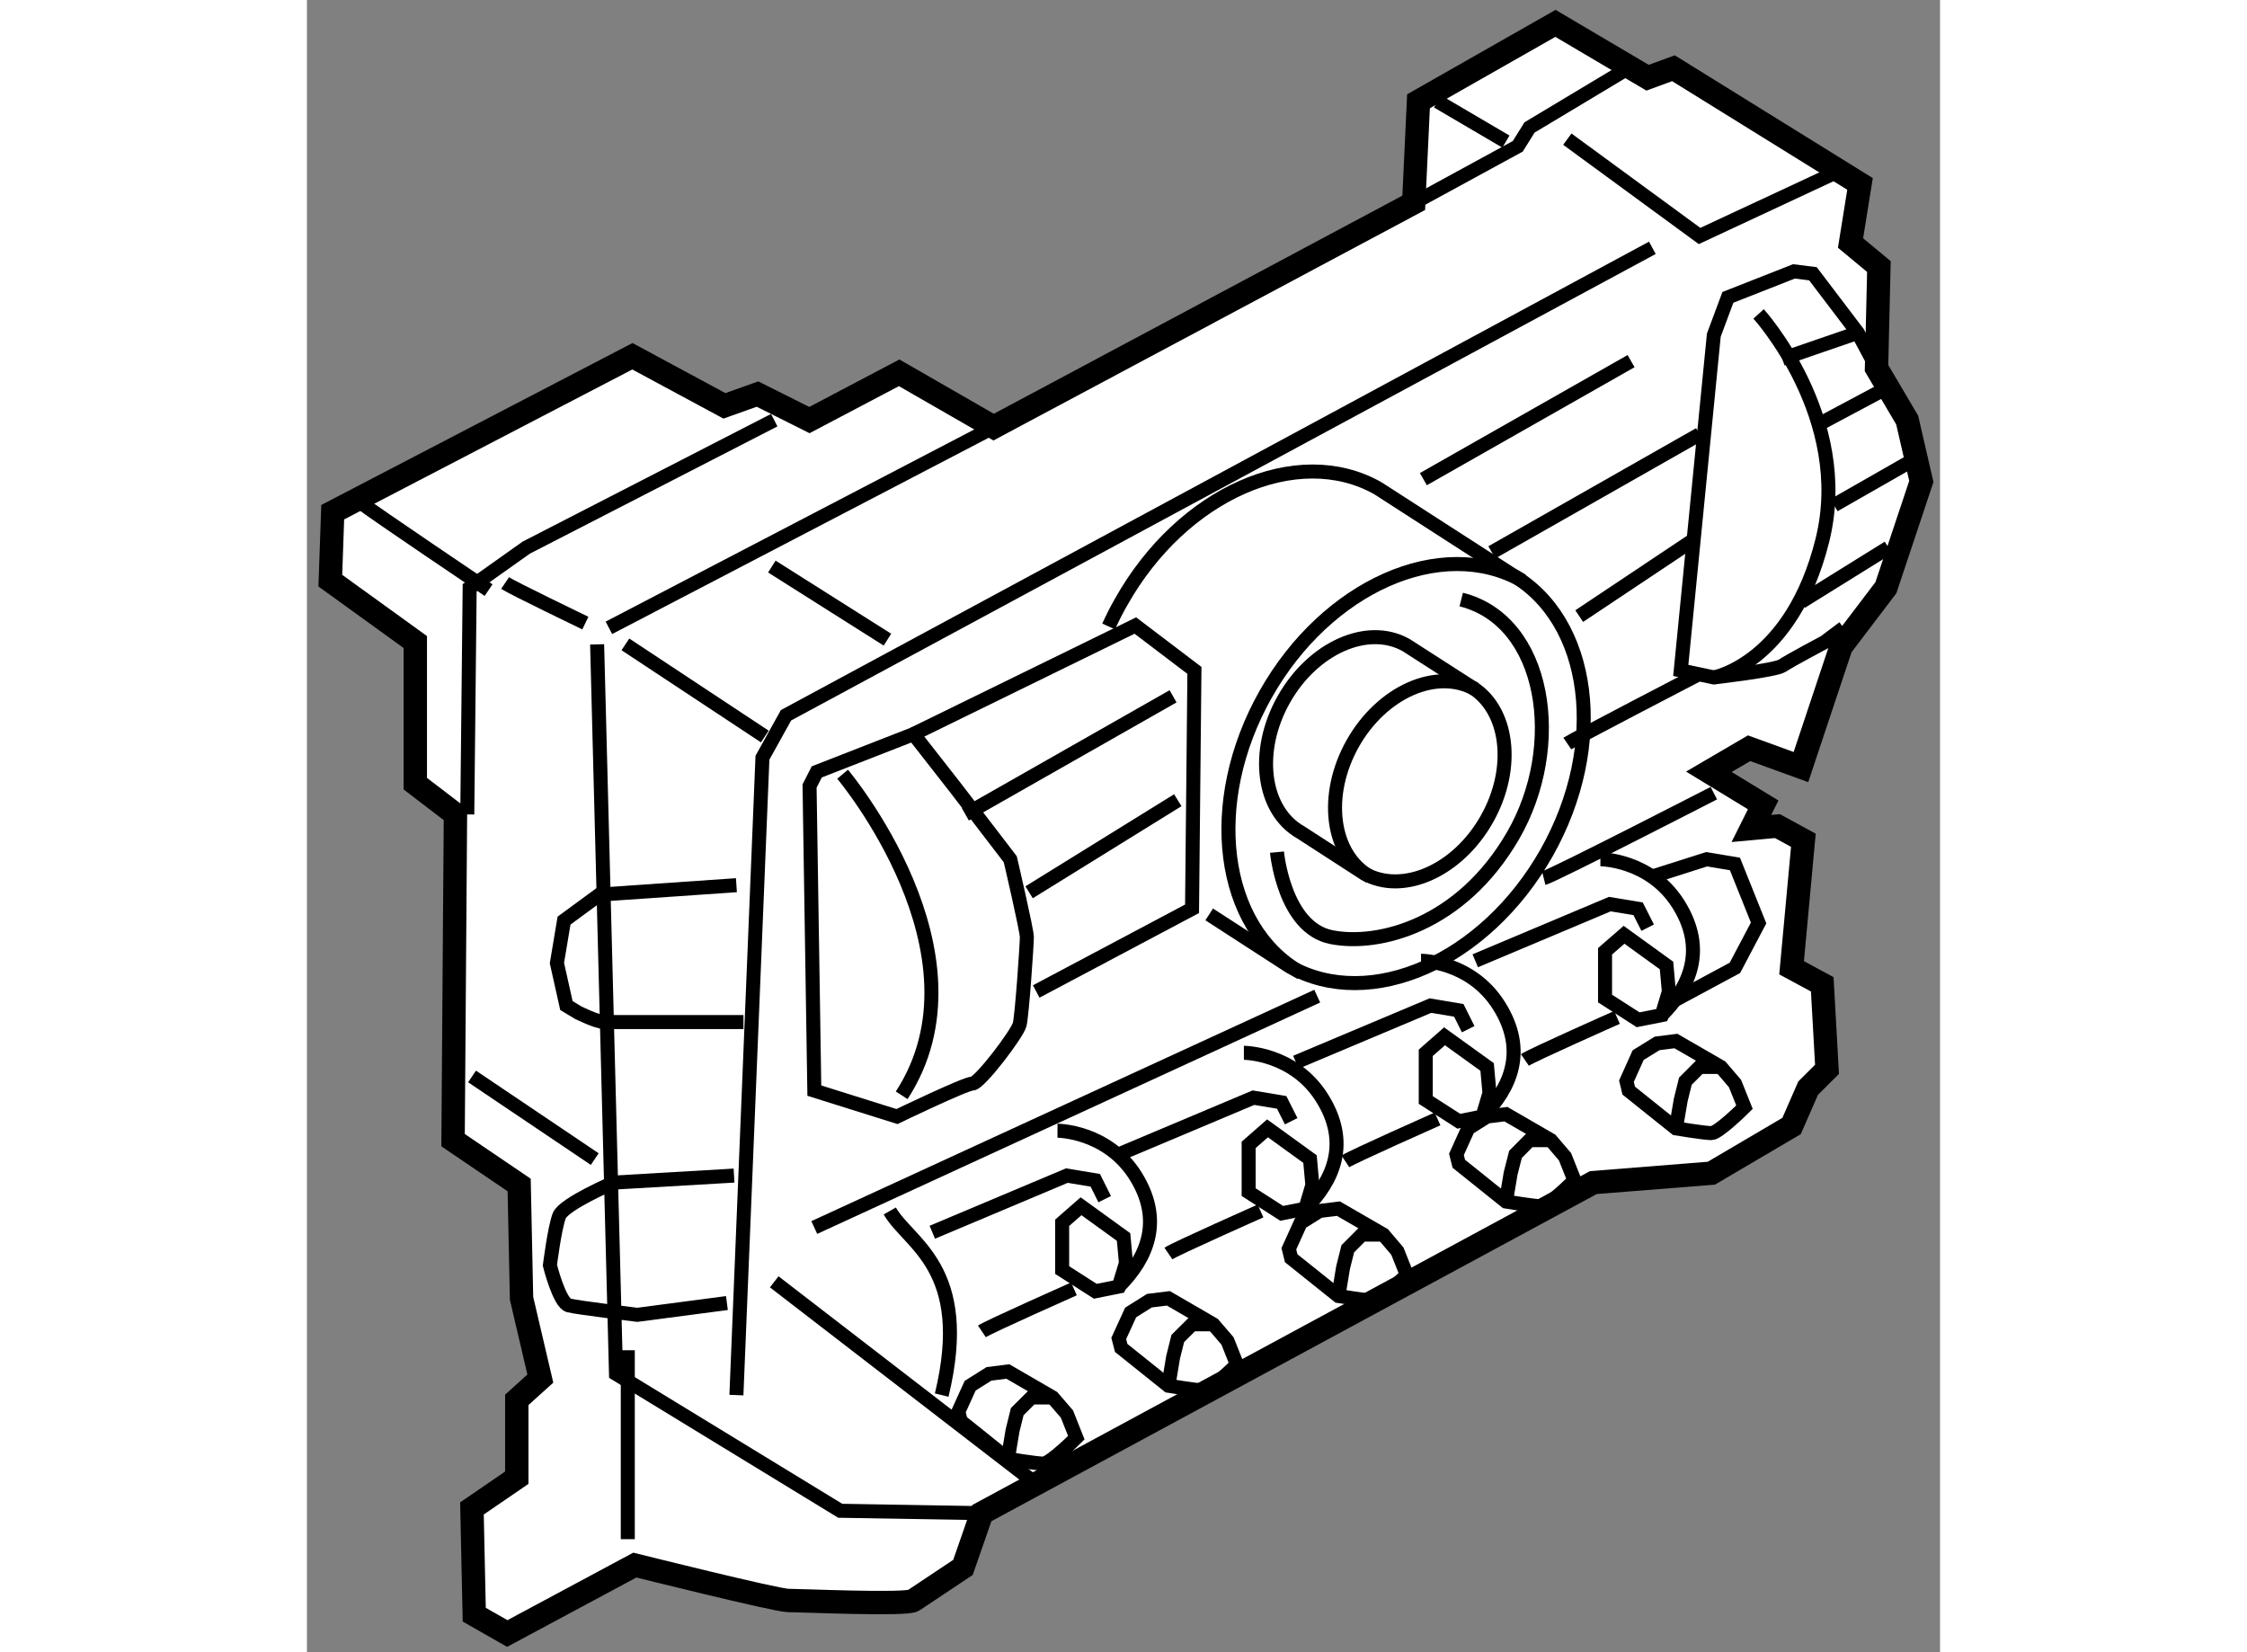 <?xml version="1.0" encoding="utf-8"?>
<!-- Generator: Adobe Illustrator 15.1.0, SVG Export Plug-In . SVG Version: 6.00 Build 0)  -->
<!DOCTYPE svg PUBLIC "-//W3C//DTD SVG 1.1//EN" "http://www.w3.org/Graphics/SVG/1.1/DTD/svg11.dtd">
<svg version="1.1" xmlns="http://www.w3.org/2000/svg" xmlns:xlink="http://www.w3.org/1999/xlink" x="0px" y="0px" width="244.8px"
	 height="180px" viewBox="128.726 20.424 34.939 35.348" enable-background="new 0 0 244.8 180" xml:space="preserve">
	
<rect x="128.726" y="20.424" width="34.939" height="35.348" fill="#808080" stroke="none"/>
	
<g><path fill="#FFFFFF" stroke="#000000" stroke-width="0.5" d="M129.277,31.382l-0.051,1.465l1.818,1.313v3.03l0.859,0.657
				l-0.051,6.97l1.414,0.959l0.051,2.425l0.402,1.717l-0.504,0.455v1.666l-0.959,0.657l0.049,2.273l0.707,0.403l2.729-1.464
				c0,0,3.029,0.757,3.281,0.757c0.254,0,2.525,0.101,2.678,0c0.15-0.101,1.061-0.707,1.061-0.707l0.404-1.162l13.082-7.071
				l2.525-0.201l1.717-1.01l0.354-0.81l0.404-0.403l-0.102-1.818l-0.656-0.354l0.252-2.728l-0.555-0.303l-0.557,0.051l0.252-0.505
				l-1.162-0.708l0.861-0.504l1.109,0.403l0.859-2.576l0.959-1.262l0.758-2.273l-0.303-1.313l-0.656-1.112l0.051-2.172l-0.607-0.504
				l0.203-1.264l-3.992-2.475l-0.553,0.203l-1.971-1.163l-2.93,1.667l-0.102,2.172l-8.988,4.799l-2.021-1.162l-1.92,1.011
				l-1.111-0.556l-0.707,0.252l-1.969-1.061L129.277,31.382z"></path><path fill="none" stroke="#000000" stroke-width="0.3" d="M148.029,39.987l1.721,1.114c1.727,0.973,4.186-0.117,5.498-2.433
				c1.307-2.316,0.965-4.985-0.76-5.961l-2.85-1.837c-1.725-0.976-4.186,0.11-5.492,2.431c-0.1,0.173-0.189,0.351-0.268,0.526"></path><path fill="none" stroke="#000000" stroke-width="0.3" d="M154.73,32.849c-1.727-0.976-4.186,0.112-5.494,2.43
				c-1.307,2.316-0.969,4.985,0.758,5.959"></path><path fill="none" stroke="#000000" stroke-width="0.3" d="M151.346,39.111c0.824,0.464,1.998-0.057,2.623-1.162
				c0.625-1.104,0.461-2.38-0.361-2.846l-1.363-0.876c-0.822-0.467-1.996,0.054-2.619,1.159c-0.625,1.105-0.463,2.38,0.361,2.846
				L151.346,39.111z"></path><path fill="none" stroke="#000000" stroke-width="0.3" d="M153.721,35.17c-0.824-0.465-1.998,0.056-2.621,1.16
				c-0.623,1.105-0.461,2.38,0.363,2.846"></path><path fill="none" stroke="#000000" stroke-width="0.3" d="M149.479,38.655c0,0,0.15,1.616,1.162,1.818
				c1.01,0.202,2.779-0.253,3.889-2.172c1.111-1.919,0.709-4.596-1.109-5.05"></path><polyline fill="none" stroke="#000000" stroke-width="0.3" points="134.934,34.21 135.338,49.817 140.135,52.746 143.166,52.797 
						"></polyline><line fill="none" stroke="#000000" stroke-width="0.3" x1="135.186" y1="33.856" x2="143.42" y2="29.564"></line><path fill="none" stroke="#000000" stroke-width="0.3" d="M129.883,31.181c0.254,0.201,2.729,1.868,2.729,1.868"></path><polyline fill="none" stroke="#000000" stroke-width="0.3" points="132.156,37.848 132.207,32.999 133.418,32.14 138.723,29.413 
						"></polyline><path fill="none" stroke="#000000" stroke-width="0.3" d="M132.965,32.898c0.15,0.101,1.717,0.857,1.717,0.857"></path><path fill="none" stroke="#000000" stroke-width="0.3" d="M135.59,53.353c0-0.15,0-4.041,0-4.041"></path><line fill="none" stroke="#000000" stroke-width="0.3" x1="132.258" y1="43.454" x2="134.883" y2="45.222"></line><line fill="none" stroke="#000000" stroke-width="0.3" x1="135.539" y1="34.21" x2="138.521" y2="36.181"></line><polyline fill="none" stroke="#000000" stroke-width="0.3" points="137.914,50.271 138.471,36.635 138.975,35.727 157.51,25.726 
						"></polyline><polyline fill="none" stroke="#000000" stroke-width="0.3" points="152.408,24.766 154.631,23.554 154.883,23.15 156.904,21.938 
						"></polyline><line fill="none" stroke="#000000" stroke-width="0.3" x1="152.914" y1="22.594" x2="154.377" y2="23.453"></line><path fill="none" stroke="#000000" stroke-width="0.3" d="M161.602,33.856l-0.404,0.304c0,0-0.758,0.403-0.908,0.506
				c-0.152,0.101-1.465,0.251-1.465,0.251l-0.707-0.15l0.707-7.173l0.301-0.808l1.414-0.556l0.406,0.051l0.959,1.263l0.404,0.757"></path><path fill="none" stroke="#000000" stroke-width="0.3" d="M159.783,27.14c0,0,2.02,2.222,1.363,4.849
				c-0.656,2.626-2.322,2.929-2.322,2.929"></path><line fill="none" stroke="#000000" stroke-width="0.3" x1="154.076" y1="32.241" x2="158.52" y2="29.715"></line><line fill="none" stroke="#000000" stroke-width="0.3" x1="152.611" y1="30.675" x2="157.055" y2="28.15"></line><line fill="none" stroke="#000000" stroke-width="0.3" x1="142.813" y1="37.848" x2="147.256" y2="35.321"></line><path fill="none" stroke="#000000" stroke-width="0.3" d="M139.479,37.241l0.102,6.516l1.768,0.555c0,0,1.465-0.707,1.617-0.707
				c0.15,0,0.957-1.061,1.008-1.262c0.051-0.202,0.154-1.717,0.154-1.869c0-0.151-0.355-1.667-0.355-1.667l-1.162-1.516l-0.908-1.161
				l-2.07,0.808L139.479,37.241z"></path><path fill="none" stroke="#000000" stroke-width="0.3" d="M140.186,36.988c0,0,3.234,3.839,1.264,6.869"></path><polyline fill="none" stroke="#000000" stroke-width="0.3" points="141.701,36.13 146.449,33.807 147.713,34.767 147.662,39.867 
				144.328,41.636 		"></polyline><line fill="none" stroke="#000000" stroke-width="0.3" x1="139.58" y1="46.686" x2="150.34" y2="41.736"></line><path fill="none" stroke="#000000" stroke-width="0.3" d="M155.186,39.211c0.203-0.051,3.639-1.818,3.639-1.818"></path><path fill="none" stroke="#000000" stroke-width="0.3" d="M137.914,39.362l-2.93,0.202l-0.758,0.556l-0.152,0.909l0.203,0.908
				l0.252,0.152c0,0,0.404,0.201,0.557,0.201c0.15,0,2.979,0,2.979,0"></path><path fill="none" stroke="#000000" stroke-width="0.3" d="M137.863,45.575l-2.576,0.15c0,0-1.061,0.456-1.162,0.707
				c-0.1,0.253-0.201,1.062-0.201,1.062s0.201,0.809,0.404,0.858c0.201,0.051,1.465,0.202,1.465,0.202l1.918-0.252"></path><line fill="none" stroke="#000000" stroke-width="0.3" x1="138.723" y1="47.848" x2="144.227" y2="52.09"></line><polygon fill="none" stroke="#000000" stroke-width="0.3" points="144.883,47.596 145.592,48.05 146.094,47.949 146.248,47.443 
				146.197,46.889 145.287,46.231 144.883,46.585 		"></polygon><path fill="none" stroke="#000000" stroke-width="0.3" d="M141.195,46.332c0.404,0.707,1.77,1.212,1.111,3.939"></path><path fill="none" stroke="#000000" stroke-width="0.3" d="M144.783,44.615c0,0,1.059,0,1.666,0.96
				c0.605,0.96,0.252,1.768-0.355,2.374"></path><polyline fill="none" stroke="#000000" stroke-width="0.3" points="142.105,46.787 144.984,45.575 145.592,45.676 145.793,46.079 
						"></polyline><path fill="none" stroke="#000000" stroke-width="0.3" d="M143.166,48.908c0.15-0.101,1.969-0.909,1.969-0.909"></path><polygon fill="none" stroke="#000000" stroke-width="0.3" points="148.873,45.929 149.58,46.383 150.086,46.282 150.236,45.776 
				150.186,45.222 149.277,44.564 148.873,44.918 		"></polygon><path fill="none" stroke="#000000" stroke-width="0.3" d="M148.771,42.948c0,0,1.063,0,1.668,0.96
				c0.607,0.96,0.252,1.768-0.354,2.374"></path><polyline fill="none" stroke="#000000" stroke-width="0.3" points="146.094,45.121 148.975,43.908 149.58,44.009 149.783,44.412 
						"></polyline><path fill="none" stroke="#000000" stroke-width="0.3" d="M147.156,47.242c0.15-0.102,1.971-0.91,1.971-0.91"></path><polygon fill="none" stroke="#000000" stroke-width="0.3" points="152.662,43.958 153.369,44.412 153.875,44.312 154.025,43.808 
				153.975,43.251 153.064,42.595 152.662,42.948 		"></polygon><path fill="none" stroke="#000000" stroke-width="0.3" d="M152.561,40.979c0,0,1.061,0,1.666,0.958
				c0.607,0.96,0.252,1.768-0.352,2.374"></path><polyline fill="none" stroke="#000000" stroke-width="0.3" points="149.883,43.15 152.762,41.938 153.369,42.04 153.57,42.443 		
				"></polyline><path fill="none" stroke="#000000" stroke-width="0.3" d="M150.943,45.271c0.152-0.101,1.971-0.909,1.971-0.909"></path><polygon fill="none" stroke="#000000" stroke-width="0.3" points="156.498,41.787 157.205,42.241 157.711,42.141 157.863,41.636 
				157.813,41.08 156.904,40.423 156.498,40.776 		"></polygon><path fill="none" stroke="#000000" stroke-width="0.3" d="M156.398,38.807c0,0,1.063,0,1.668,0.96
				c0.604,0.96,0.252,1.768-0.355,2.374"></path><polyline fill="none" stroke="#000000" stroke-width="0.3" points="153.721,40.979 156.6,39.767 157.205,39.867 157.41,40.271 		
				"></polyline><path fill="none" stroke="#000000" stroke-width="0.3" d="M154.783,43.101c0.15-0.103,1.971-0.91,1.971-0.91"></path><polyline fill="none" stroke="#000000" stroke-width="0.3" points="157.561,39.16 158.67,38.807 159.277,38.908 159.783,40.17 
				159.277,41.13 157.963,41.837 		"></polyline><path fill="none" stroke="#000000" stroke-width="0.3" d="M146.146,49.262l1.01,0.809c0,0,0.605,0.101,0.758,0.101
				c0.15,0,0.707-0.556,0.707-0.556l-0.201-0.505l-0.305-0.354l-0.959-0.556l-0.406,0.05l-0.402,0.253l-0.254,0.556L146.146,49.262z"></path><polyline fill="none" stroke="#000000" stroke-width="0.3" points="148.115,48.757 147.662,48.757 147.357,49.06 147.256,49.464 
				147.156,50.07 		"></polyline><path fill="none" stroke="#000000" stroke-width="0.3" d="M142.713,50.828l1.008,0.808c0,0,0.607,0.101,0.758,0.101
				s0.707-0.555,0.707-0.555l-0.201-0.506l-0.305-0.354l-0.959-0.556l-0.404,0.051l-0.402,0.253l-0.252,0.555L142.713,50.828z"></path><polyline fill="none" stroke="#000000" stroke-width="0.3" points="144.68,50.322 144.227,50.322 143.922,50.625 143.822,51.029 
				143.721,51.636 		"></polyline><path fill="none" stroke="#000000" stroke-width="0.3" d="M149.783,47.343l1.01,0.808c0,0,0.605,0.101,0.756,0.101
				c0.152,0,0.707-0.555,0.707-0.555l-0.201-0.506l-0.301-0.354l-0.961-0.555l-0.404,0.05l-0.404,0.253l-0.252,0.556L149.783,47.343z
				"></path><polyline fill="none" stroke="#000000" stroke-width="0.3" points="151.754,46.837 151.297,46.837 150.994,47.141 150.893,47.544 
				150.793,48.15 		"></polyline><path fill="none" stroke="#000000" stroke-width="0.3" d="M153.369,45.322l1.008,0.808c0,0,0.607,0.102,0.758,0.102
				c0.154,0,0.707-0.556,0.707-0.556l-0.201-0.505l-0.303-0.354l-0.961-0.556l-0.402,0.05l-0.404,0.253l-0.252,0.557L153.369,45.322z
				"></path><polyline fill="none" stroke="#000000" stroke-width="0.3" points="155.338,44.817 154.883,44.817 154.582,45.121 154.479,45.524 
				154.377,46.13 		"></polyline><path fill="none" stroke="#000000" stroke-width="0.3" d="M157.004,43.757l1.01,0.808c0,0,0.607,0.101,0.76,0.101
				c0.15,0,0.707-0.555,0.707-0.555l-0.203-0.506l-0.303-0.354l-0.961-0.555l-0.402,0.051l-0.406,0.251l-0.25,0.557L157.004,43.757z"></path><polyline fill="none" stroke="#000000" stroke-width="0.3" points="158.975,43.251 158.52,43.251 158.217,43.555 158.117,43.958 
				158.014,44.564 		"></polyline><line fill="none" stroke="#000000" stroke-width="0.3" x1="144.176" y1="39.514" x2="147.357" y2="37.544"></line><path fill="none" stroke="#000000" stroke-width="0.3" d="M155.691,36.332c0.15-0.102,2.777-1.465,2.777-1.465"></path><line fill="none" stroke="#000000" stroke-width="0.3" x1="155.945" y1="33.605" x2="158.369" y2="31.988"></line><polyline fill="none" stroke="#000000" stroke-width="0.3" points="155.691,23.401 158.52,25.473 161.551,24.059 		"></polyline><line fill="none" stroke="#000000" stroke-width="0.3" x1="138.672" y1="32.545" x2="141.145" y2="34.109"></line><line fill="none" stroke="#000000" stroke-width="0.3" x1="160.289" y1="28.1" x2="161.904" y2="27.544"></line><line fill="none" stroke="#000000" stroke-width="0.3" x1="161.045" y1="29.514" x2="162.561" y2="28.706"></line><line fill="none" stroke="#000000" stroke-width="0.3" x1="161.398" y1="31.231" x2="163.166" y2="30.221"></line><line fill="none" stroke="#000000" stroke-width="0.3" x1="160.691" y1="33.302" x2="162.561" y2="32.14"></line></g>


</svg>